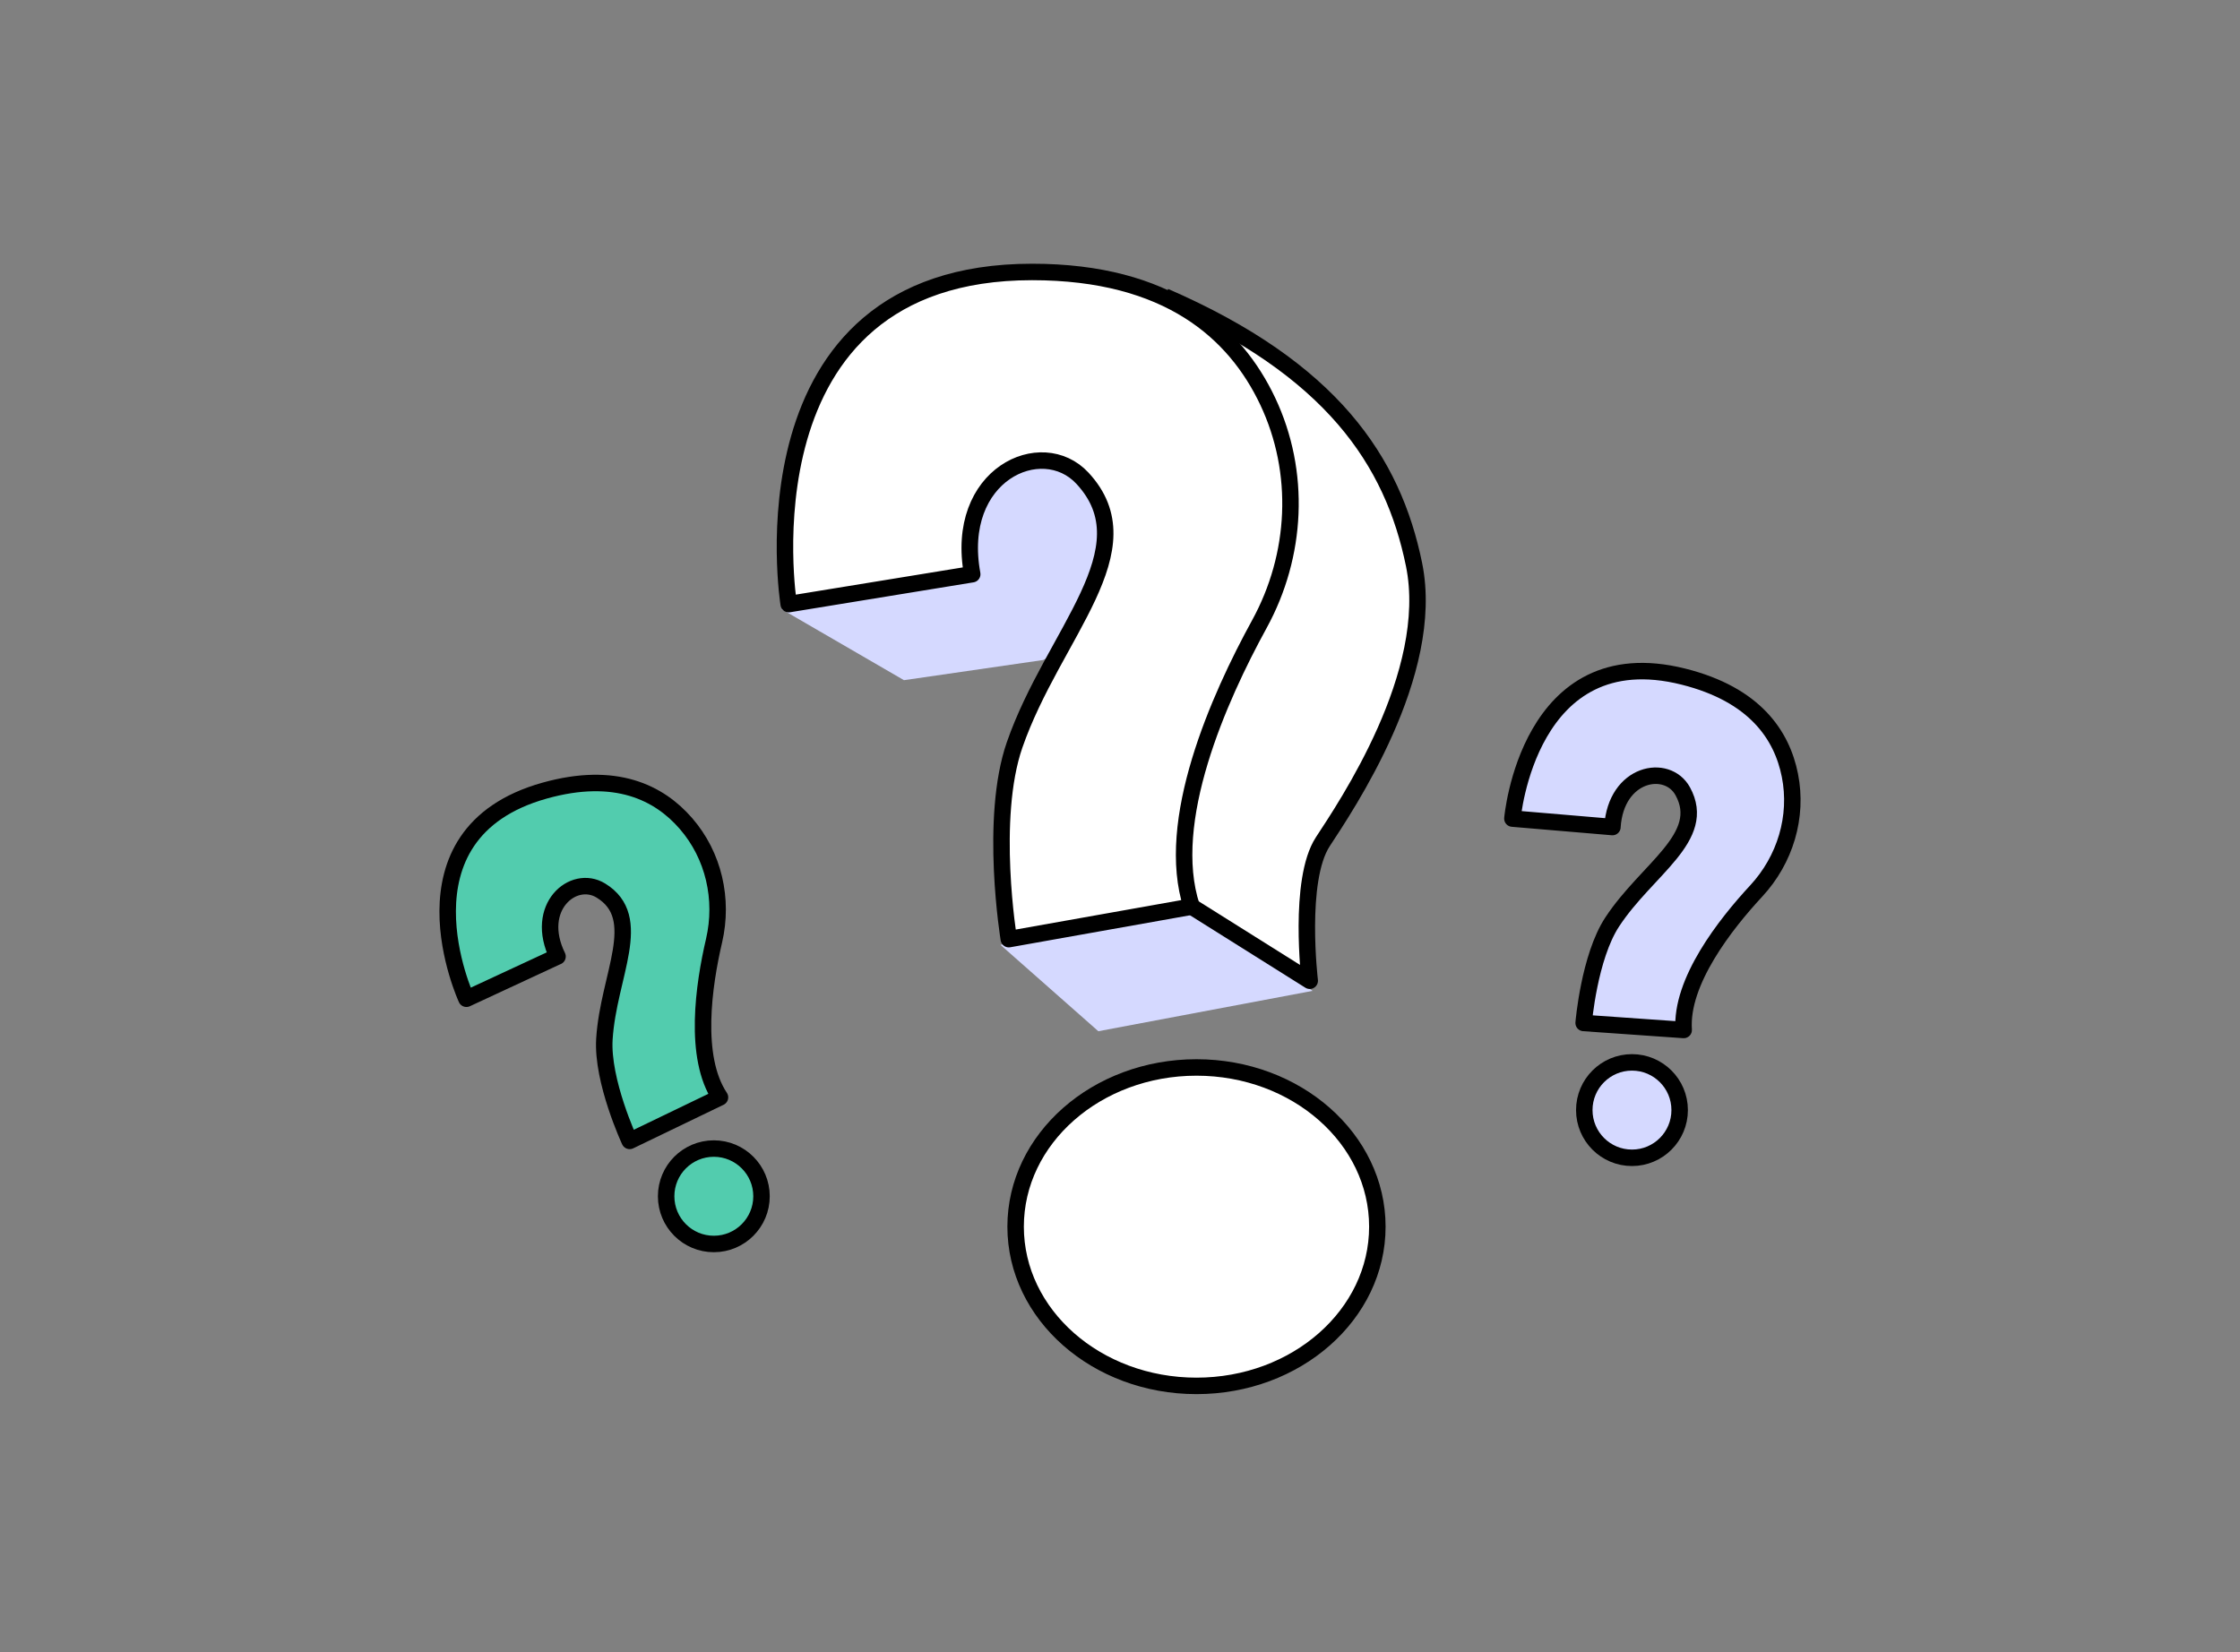 <?xml version="1.0" encoding="UTF-8"?>
<svg xmlns="http://www.w3.org/2000/svg" width="408" height="301" viewBox="0 0 408 301" fill="none">
  <rect x="0" y="0" width="408" height="301" fill="#808080" stroke="none"/>
  <mask id="mask0_2512_27059" style="mask-type:alpha" maskUnits="userSpaceOnUse" x="0" y="0" width="408" height="301">
    <rect width="408" height="300.576" fill="#D9D9D9"></rect>
  </mask>
  <g mask="url(#mask0_2512_27059)">
</g>
  <g clip-path="url(#clip0_2512_27059)">
    <path d="M239.076 180.503L200.054 187.856L182.232 172.127L217.056 165.156L239.076 180.503Z" fill="#D5D9FF"></path>
    <path d="M142.416 111.01L164.652 123.908L190.006 120.232L200.468 114.903L212.168 86.509L192.682 74.043L178.318 75.776L149.425 98.976L142.416 111.01Z" fill="#D5D9FF"></path>
    <path d="M217.932 252.464C236.126 252.464 250.875 239.479 250.875 223.46C250.875 207.442 236.126 194.456 217.932 194.456C199.738 194.456 184.988 207.442 184.988 223.46C184.988 239.479 199.738 252.464 217.932 252.464Z" fill="white" stroke="black" stroke-width="3" stroke-linejoin="round"></path>
    <path d="M217.056 165.156L238.558 178.659C238.558 178.659 236.364 160.351 240.938 153.338C245.056 147.021 261.614 122.736 257.557 102.843C253.704 83.98 242.584 67.239 212.174 54.014" fill="white"></path>
    <path d="M217.056 165.156L238.558 178.659C238.558 178.659 236.364 160.351 240.938 153.338C245.056 147.021 261.614 122.736 257.557 102.843C253.704 83.98 242.584 67.239 212.174 54.014" stroke="black" stroke-width="3" stroke-linejoin="round"></path>
    <path d="M101.544 174.236L84.956 181.941C84.956 181.941 71.098 151.894 99.202 144.024C112.129 140.403 120.056 144.387 124.939 150.013C130.006 155.848 131.812 163.824 130.062 171.356C128.181 179.424 126.246 192.563 131.14 199.903L114.687 207.836C114.687 207.836 109.608 196.936 110.088 189.275C110.81 177.691 117.597 167.223 109.441 162.226C104.423 159.155 97.161 165.28 101.55 174.243L101.544 174.236Z" fill="#52CCAE" stroke="black" stroke-width="3" stroke-linejoin="round"></path>
    <path d="M130.018 226.612C134.815 226.612 138.704 222.721 138.704 217.921C138.704 213.121 134.815 209.23 130.018 209.23C125.221 209.23 121.332 213.121 121.332 217.921C121.332 222.721 125.221 226.612 130.018 226.612Z" fill="#52CCAE" stroke="black" stroke-width="3" stroke-linejoin="round"></path>
    <path d="M293.695 150.661L275.473 149.119C275.473 149.119 278.333 116.149 306.634 123.261C319.654 126.53 324.561 133.926 326.016 141.229C327.526 148.81 325.14 156.632 319.882 162.307C314.248 168.383 306.055 178.832 306.671 187.628L288.449 186.351C288.449 186.351 289.442 174.366 293.652 167.951C300.02 158.248 311.104 152.524 306.499 144.141C303.669 138.984 294.324 140.699 293.689 150.661H293.695Z" fill="#D5D9FF" stroke="black" stroke-width="3" stroke-linejoin="round"></path>
    <path d="M297.252 210.914C302.049 210.914 305.938 207.022 305.938 202.222C305.938 197.422 302.049 193.531 297.252 193.531C292.455 193.531 288.566 197.422 288.566 202.222C288.566 207.022 292.455 210.914 297.252 210.914Z" fill="#D5D9FF" stroke="black" stroke-width="3" stroke-linejoin="round"></path>
    <path d="M177.085 104.601L143.655 110.054C143.655 110.054 133.933 49.542 187.984 49.542C212.846 49.542 224.99 60.614 230.896 73.081C237.023 86.022 236.265 101.153 229.379 113.706C222 127.159 211.983 149.624 217.056 165.157L183.749 171.084C183.749 171.084 180.131 149.112 184.81 135.678C191.88 115.377 209.209 100.098 197.157 87.114C189.741 79.126 173.732 86.423 177.085 104.601Z" fill="white" stroke="black" stroke-width="3" stroke-linejoin="round"></path>
  </g>
  <defs>
    <clipPath id="clip0_2512_27059">
      <rect width="248" height="206" fill="white" transform="translate(80 48)"></rect>
    </clipPath>
  </defs>
</svg>
